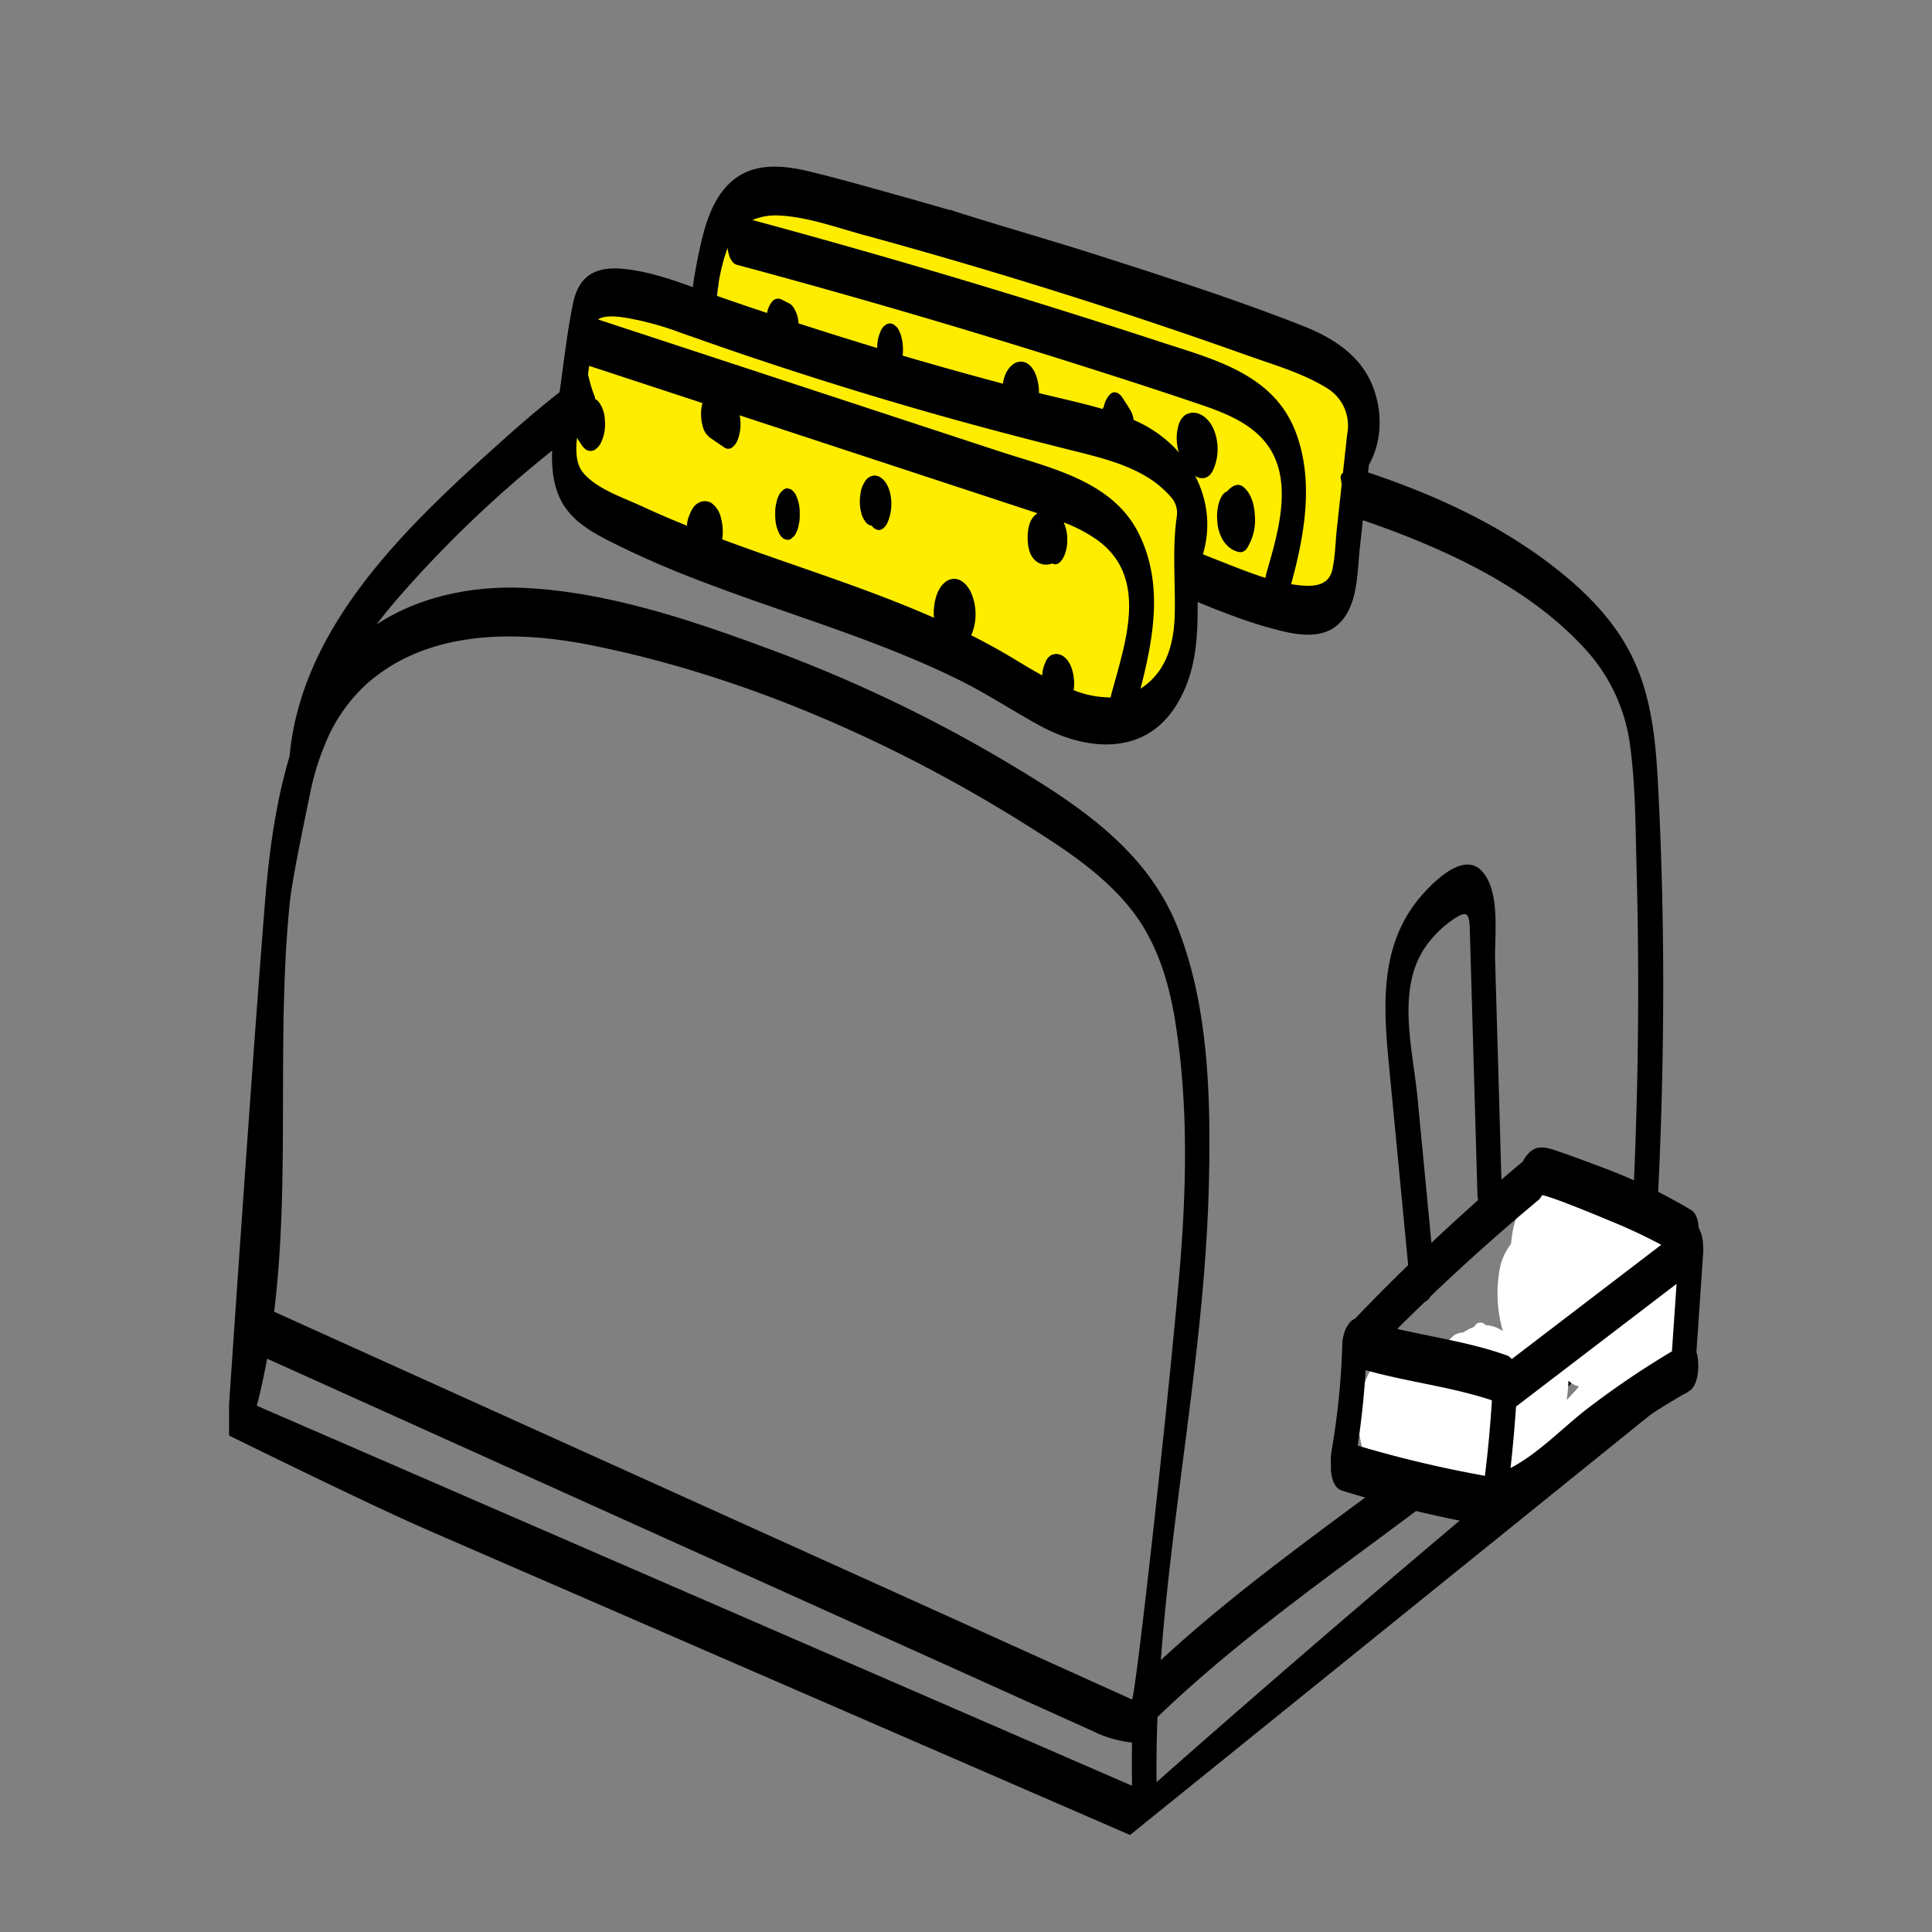 <svg xmlns="http://www.w3.org/2000/svg" viewBox="0 0 512 512"><rect x="0" y="0" width="512" height="512" fill="#808080" stroke="none"/><defs><style>.cls-1{fill:#fff;}.cls-2{fill:#ffed00;}</style></defs><g id="Layer_18" data-name="Layer 18"><path d="M299.47,486.29,113.65,405.61c-16.36-7.11-52.94-25.18-52.94-25.18v-8.25s5.94-88.32,9.35-131c1-13.07,2.68-27.44,6.67-40.72,3.21-35.11,31.83-61.73,56.92-84.18,14.58-13,30.4-25.81,49.61-31.07,20.92-5.73,42.18-.93,62.29,5.66,20.44,6.71,40.42,14,61.31,19.29,19.13,4.82,38.44,9.14,57.14,15.53,18.46,6.3,36.41,14.81,51.41,27.47,7.27,6.14,13.76,13.4,17.72,22.14,4.5,9.92,5.62,20.74,6.2,31.49,2.79,51.58,1.39,103.5-2.94,155l.31-.25c2.25-1.84,3.81,3.29,4,4.54.43,2.76,0,6.14-2.27,8m-4.72-143.8c-.29-10.76-.26-21.73-1.68-32.42a46.62,46.62,0,0,0-12.39-26.34c-12.48-13.52-29.84-22.63-46.74-29.34-34.95-13.88-72.68-19-108.13-31.43-19.35-6.79-39-14.67-59.8-15.14-19.88-.45-37.31,7.6-52.92,19.36a310.35,310.35,0,0,0-45.42,42.21c-2.36,2.68-4.68,5.47-6.88,8.34,11.45-7.59,26-10.43,39.81-9.69,22.42,1.2,45.1,9,66,16.8a381.06,381.06,0,0,1,62.65,30.2c18.1,10.86,35.93,22.73,43.94,43.14,8.25,21,8.73,45.36,8.22,67.62-1,42.39-9.59,84.18-12.74,126.36,39.66-36.67,88.76-62.5,124.14-103.86Q435.14,283.17,433.71,230.19Zm-127.21,242q60.56-53.45,122.92-104.77c0-.76,0-1.45.08-2q.6-6.62,1.1-13.23c-36.26,39.9-85.11,65.51-123.85,102.75C306.53,460.73,306.43,466.46,306.5,472.22ZM312.41,339c2-22.53,2.65-45.6-.91-68-1.66-10.5-4.79-21-11.37-29.53-6.27-8.11-14.62-14.15-23.15-19.68-36.34-23.55-78.18-42.46-120.82-50.9C136.44,167,113.5,167,97.45,181A43.55,43.55,0,0,0,86,197.58a68.12,68.12,0,0,0-3.83,12.73c-1.51,7.38-4.79,22.93-5.39,29-3.61,35.93.23,72.59-4.13,108.31L300,450.38C300.93,449.47,309.26,374.94,312.41,339Zm-22.06,120.1L70.79,360.06c-.76,4.17-1.66,8.33-2.73,12.47l180.47,78.36L300,473.24q-.09-5.73,0-11.44H300A32.17,32.17,0,0,1,290.35,459.14Z"/><g id="Layer_19" data-name="Layer 19"><g id="Layer_23" data-name="Layer 23"><path class="cls-1" d="M362.94,363.57a3.17,3.17,0,0,1,1.7-1.75c.31-.94.66-1.87,1.06-2.78,1.79-4.09,4.41-.66,5.22,2,1.08-.53,2.32,0,3.14,1.56v0c.18-.32.35-.65.54-1,1.27-2.07,3.38-2.64,4.6,0,.31.68.59,1.38.85,2.08.14-.4.28-.8.44-1.18a22.21,22.21,0,0,1,1.32-2.69,10.09,10.09,0,0,1,3.38-5.8,4.51,4.51,0,0,1,2.6-.89,11.88,11.88,0,0,1,2.85-1.47l.18-.25a1.71,1.71,0,0,1,2.87-.23,8.4,8.4,0,0,1,4.59,1.62,35.94,35.94,0,0,1-.6-17.66,16.21,16.21,0,0,1,2.77-5.5c.32-4.1,1.48-9.16,4.42-11.63a6.59,6.59,0,0,1,1.15-.77c1.45-2.48,3.77-4,6.68-2.29,2.21-2,5.22-2.72,7.87-.5l.07.06c.81-1.31,2-1.91,3.45-.36a21.78,21.78,0,0,1,3.1,4.22c.76-.09,1.6.37,2.45,1.69a36.76,36.76,0,0,1,2.17,3.87c.65-1.34,1.89-2.95,3.27-2a19.47,19.47,0,0,1,3.31,3c6.23-1.82,10.15,14.29,10.31,18.15.18,4.1-.17,8.66-2.54,12.15a7.42,7.42,0,0,1-2.93,2.65,33,33,0,0,1-4.7,9.4c-1.77,2.47-3.86-.61-4.42-2.25-4.57,5-9.13,10.08-13.73,15.08-3.56,3.86-7.26,7.65-12.46,9.09a2.56,2.56,0,0,1-.59.09,38.1,38.1,0,0,1-6.68,6.69c-1.44,1.13-2.54-.45-3.22-2.07a5,5,0,0,1-4.64.11,9,9,0,0,1-2.57-1.79,5.68,5.68,0,0,1-1.42.35,4.15,4.15,0,0,1-3.37-1.12h0c-3.8,2.84-6.91,2-9.24-.47-.85,2.31-2.32,4.35-4.11,2a30.71,30.71,0,0,1-3-4.84,3.61,3.61,0,0,1-2-1.78c-.13-.2-.23-.4-.35-.59-.68,1.39-1.54,1.72-2.38,1.4-1.44.26-2.87-1.93-3.23-3.21A27.48,27.48,0,0,1,362.94,363.57Zm55.44,4c0-.06,0-.12,0-.17a5.52,5.52,0,0,1-2.72-1.51,43.29,43.29,0,0,1-.48,5.12C416.24,369.9,417.3,368.74,418.38,367.56Z"/></g><path d="M352.9,384.42a200,200,0,0,0,2.82-28.06c0-1.33.48-4,1.66-5.39a3.36,3.36,0,0,1,1.69-1.48q6.92-7.25,14.11-14.22-2.54-26.43-5.08-52.86c-1.55-16.18-2.6-32.54,9-45.51,3.24-3.59,10.91-11.25,15.66-6,4.95,5.46,3.27,16.86,3.46,23.5q.84,29.12,1.67,58.22c1.89-1.62,3.78-3.22,5.68-4.82.09-.16.16-.33.25-.48,2.06-3.35,4.21-3.84,7.89-2.62,4,1.34,8,2.83,12,4.33a143.48,143.48,0,0,1,24.52,11.68c1.22.75,1.82,2.61,1.94,4.68a9.81,9.81,0,0,1,1.15,4.65,12.6,12.6,0,0,1,.05,1.88l-1.8,26.32c1,3.32.54,9-1.93,10.41l-.29.18a2.36,2.36,0,0,1-1,.57A220.75,220.75,0,0,0,420.45,387c-6.66,5.29-12.84,11.91-20.67,15.48a.83.83,0,0,1-.08.12c-.63,1.47-1.59,2.42-2.82,2.21a308,308,0,0,1-41.3-9.81c-2.14-.67-3-3.75-2.86-6.75A16.19,16.19,0,0,1,352.9,384.42Zm38.64-67.7q-.68-23.67-1.36-47.35-.33-11.34-.65-22.69c-.14-4.82-.64-5.75-5.08-2.56a28.8,28.8,0,0,0-6.54,6.59c-8,11.31-3.49,27.38-2.26,40.16l3.69,38.5q6.11-5.76,12.37-11.32A7.81,7.81,0,0,1,391.54,316.72Zm29.08,56.62a234.87,234.87,0,0,1,22.46-15.22l1.23-17.89-42.54,32.52q-.56,8.16-1.46,16.3C407.82,385.11,414,378.46,420.62,373.34Zm-21.18-14.1a2.52,2.52,0,0,1,1.17.94l39.63-30.29a135.32,135.32,0,0,0-12.95-6.1c-1.65-.68-15.4-6.48-18.62-7.08a3.83,3.83,0,0,1-.92,1.28Q393,330.26,379.09,343.56a3.25,3.25,0,0,1-1.51,1.47c-2.45,2.37-4.89,4.73-7.3,7.14C380,354.44,390,355.83,399.44,359.24Zm-5.92,31.86q1.23-10,1.85-20c-10.89-3.63-22.42-4.87-33.46-8q-.6,10.05-2.11,20A307.16,307.16,0,0,0,393.52,391.1Z"/></g><g id="Layer_20" data-name="Layer 20"><g id="Layer_24" data-name="Layer 24"><path class="cls-2" d="M190.47,75.55c-.73-3.65-.31-8.3,2.34-10.78a5,5,0,0,1,5.29-1,15.73,15.73,0,0,1,3-10.85,2,2,0,0,1,2.5-.65h0a3.07,3.07,0,0,1,.76.12l3.38,1.06a1.72,1.72,0,0,1,1.54-.62,2,2,0,0,1,2.09-1.13,167.36,167.36,0,0,1,16.72,4.48Q239.2,59,250,62.76q9.66,3,19.23,6.3a2.1,2.1,0,0,1,1.65,0q6.13,2.41,12.3,4.79a2.31,2.31,0,0,1,2.73-.88c2.55.86,5.09,1.76,7.61,2.68.51-1.3,1.34-2.09,2.55-1.83A93.42,93.42,0,0,1,334,91.41a5.14,5.14,0,0,1,4,1.2,6,6,0,0,1,1.75.75,6.65,6.65,0,0,1,2.69-.08,1.53,1.53,0,0,1,1.74-.3,2.08,2.08,0,0,1,2.19-.22,17,17,0,0,1,8.34,7c.31.3.61.63.91,1,4.62,5.46,6.33,13.51,3.51,20.22a10.2,10.2,0,0,1-3.64,4.66c-.08.27-.15.53-.24.79.92,5.2,1.34,11-.27,15.55a36,36,0,0,1,1.12,5.8c.8,7.59-3.39,14.67-11.45,10.66a20.47,20.47,0,0,1-2.64-1.58c-1.41,1.67-3.28,2.28-5.74.68a9.69,9.69,0,0,1-2.9-3.15,30.67,30.67,0,0,1-8.06-3.91,50.89,50.89,0,0,1-12.45-5.9c-5.25-3.47-11.81-8.23-12.85-14.86a14.84,14.84,0,0,1,.55-6.93q-.24-.65-.45-1.29l-4.66-1.47a2.25,2.25,0,0,1-1.92.17q-19.15-6.23-38-13.31-10.44-3.19-20.92-6.21a3.12,3.12,0,0,1-1.84-2.11c-1.62-.58-2.44-3.09-2.5-5.72A98.45,98.45,0,0,1,214,87.35c-2.23-.76-4.47-1.51-6.69-2.28-.2.34-.4.68-.62,1-5.08,7.25-13.91,3.91-16.16-3.72A16.2,16.2,0,0,1,190.47,75.55Z"/></g><path d="M289.94,67.32c18.5,5.93,37.14,11.9,55.22,19,7.3,2.88,14.22,7,17.82,14.23,3.4,6.87,3.66,15.68-.09,22.43l-.12.17q-1.2,11.1-2.42,22.21c-.69,6.42-.44,14.91-5.39,19.8s-12.76,2.8-18.68,1.17c-7.71-2.13-15.09-5.25-22.48-8.23L212.58,117.23c-7.59-3.07-16.81-5.39-23.62-10-6.09-4.13-6.92-11.6-6.58-18.4a137.4,137.4,0,0,1,3.47-24.73c1.42-6,3.64-12.62,8.69-16.57,5.67-4.43,13-3.73,19.59-2.18,8.3,2,16.52,4.36,24.73,6.65q6.55,1.84,13.1,3.74a2.1,2.1,0,0,1-.13-.26,1.18,1.18,0,0,0,.25.19C256.48,57.27,279.82,64.08,289.94,67.32Zm54.8,87.83c3.74.33,7.44-.06,8.35-4.21.77-3.52.81-7.35,1.2-10.92l2.7-24.75a3,3,0,0,1,.06-.4,11.62,11.62,0,0,0-4.93-11.72c-.71-.47-1.39-.87-2-1.2-6.11-3.43-13.11-5.46-19.67-7.8q-20.1-7.16-40.41-13.7-20.78-6.69-41.74-12.74-9.78-2.82-19.6-5.5c-7-1.92-14.46-4.63-21.78-5.07a16.26,16.26,0,0,0-7.53,1.16Q253.76,73,307.26,90.52c14.4,4.73,30.36,8.51,36.21,24.23,4.77,12.84,2.24,27.13-1.31,40.07Q343.45,155,344.74,155.15Zm-154-60.47c1.84,1.64,4.83,2.42,7.06,3.32q11,4.48,22.08,8.92l81,32.71c7.78,3.15,15.54,6.35,23.35,9.42,3.6,1.41,7.34,2.91,11.14,4.1a11.17,11.17,0,0,1,.33-1.58c3.21-11.09,7.71-26.07-1.44-35.59-4.86-5.06-11.9-7.34-18.38-9.53q-11.64-3.92-23.36-7.65Q244.23,83.31,195.3,70.18c-1.4-.37-2.23-2.25-2.48-4.44-2.17,5.71-2.89,12.2-3.53,18.23C188.9,87.6,187.7,92,190.69,94.68Z"/><path d="M323,133.34c.27-.9.93-2.57,1.94-3l.15,0c1.14-1.39,2.9-2.59,4.45-1.27,2.09,1.76,2.86,4.77,3,7.38a14,14,0,0,1-2.18,9,2.2,2.2,0,0,1-1.64.89c-3.78-.48-5.84-4.39-6.09-7.9A13.63,13.63,0,0,1,323,133.34Z"/><path d="M312.27,112.9a5,5,0,0,1,1.94-3c3-1.63,5.94.77,7.21,3.38a13.58,13.58,0,0,1,.71,9.55c-.5,1.59-1.22,3.57-3.08,3.87a3.52,3.52,0,0,1-2-.37,7,7,0,0,1-3.1-4.13,3.8,3.8,0,0,1-.48-.42,7.76,7.76,0,0,1-1.49-3.89A11.78,11.78,0,0,1,312.27,112.9Z"/><path d="M291.57,110.08a9.32,9.32,0,0,1,.95-2.3,7,7,0,0,1,.67-1.91c.45-.8,1.2-2,2.3-1.9s1.72,1,2.29,1.9l.85,1.34a6.79,6.79,0,0,1,.61,1l.32.51c1,1.52,1,3.74.89,5.46a10.27,10.27,0,0,1-.68,3.28,6.12,6.12,0,0,1-2.51,3.57,1.87,1.87,0,0,1-2.2-.37,3.58,3.58,0,0,1-2.26-1.06c-1-1-1.35-2.84-1.56-4.18A13,13,0,0,1,291.57,110.08Z"/><path d="M268.66,96.41a3.35,3.35,0,0,1,3.55-.12c1.92,1.22,2.68,3.7,3,5.82a13.72,13.72,0,0,1-.4,5.7,7.26,7.26,0,0,1-1.6,3,2.05,2.05,0,0,1-2.5.65,3.13,3.13,0,0,1-1.13-1.13,1.33,1.33,0,0,1-.75.16,3,3,0,0,1-2.3-1.9,10.27,10.27,0,0,1-.95-4.6C265.62,101.25,266.23,98.08,268.66,96.41Z"/><path d="M232.46,92.37v-.14A12.08,12.08,0,0,1,232.9,89l.51-1.32A3.75,3.75,0,0,1,234.84,86a2,2,0,0,1,1.06-.28,2.2,2.2,0,0,1,.93.26s.77.63.8.67l0,0a4.38,4.38,0,0,1,.69,1.09,14.31,14.31,0,0,1,.52,1.34s0,0,0,.06c.08.27.29,1.31.34,1.59v.06a16.06,16.06,0,0,1,.12,1.83,11.19,11.19,0,0,1-.13,1.83.13.13,0,0,1,0,.06c-.11.52-.21,1-.32,1.55v0a7,7,0,0,1-1.24,2.5l0,0c0,.05-.74.64-.79.67a.05.05,0,0,0,0,0s-.83.24-.89.24h-.1l-.87-.23h0l-.06,0a2.73,2.73,0,0,1-1.1-1.16,4.81,4.81,0,0,1-.84-1.82,9.06,9.06,0,0,1-.39-2.42A10.74,10.74,0,0,1,232.46,92.37Z"/><path d="M203.07,83.92l.33-1.56A6.62,6.62,0,0,1,204.56,80a2,2,0,0,1,2.51-.65l2.16,1.1c1,.52,1.64,2,2,3a8.6,8.6,0,0,1,.38,2.41,9.44,9.44,0,0,1-.06,2.6L211.18,90A6.4,6.4,0,0,1,210,92.36a2,2,0,0,1-2.5.66l-2.17-1.11a5.06,5.06,0,0,1-1.94-3,9.06,9.06,0,0,1-.39-2.42A10.2,10.2,0,0,1,203.07,83.92Z"/></g><g id="Layer_21" data-name="Layer 21"><g id="Layer_22" data-name="Layer 22"><path class="cls-2" d="M155.58,110.68a3.82,3.82,0,0,1,.86-.61,29,29,0,0,0,1.27-4.68,39.51,39.51,0,0,1-2.49-9.9c-.19-1.87.72-6.71,2.4-7.94-.24-3.72.83-7.82,4-6.91l94.92,27.05c8,2.28,16.12,4.42,24.11,6.91a2.85,2.85,0,0,1,.46.12l.58.2A169.48,169.48,0,0,1,301,122.14c5.34,2.43,11.62,4.91,13.75,10.85,1.61,4.49,1.21,12.18-3.4,14.83a20.2,20.2,0,0,1,0,4c1.35,4.84,1.9,10.42,0,15a23.31,23.31,0,0,1-3.25,10,23.38,23.38,0,0,1-2.29,4.12,17.05,17.05,0,0,1-4.6,4.54c-.51,1.72-1.44,3.06-2.84,3.32a33.83,33.83,0,0,1-23.19-4c-1.58-.89-2.39-3.89-2.35-6.75-.78-.3-1.56-.6-2.33-.92-6.81-2.81-13.33-6.29-20.07-9.27-14-6.2-28.5-11.33-43-16.16l-.13-.05a1.8,1.8,0,0,1-1.69.48l-24.95-5.36c-1.7-.36-2.73-2.4-3.13-4.76-4.29-1.43-8.58-2.89-12.83-4.42-5.57-2-10.3-5-12.08-10.93C151,121.52,151.35,114.49,155.58,110.68Zm82.59,4.79-6.11-1.74,23.43,9.58a3,3,0,0,1,1.41,1.43l2,.69c.79.22,1.56.46,2.34.72a27.43,27.43,0,0,1,13.29.15c.21-.1.44-.17.66-.25C262.88,122.38,250.5,119,238.17,115.47Zm62.41,40.39a13.11,13.11,0,0,1,1.22,4.8c.57.67,1.11,1.36,1.62,2.09.07-.46.15-.92.24-1.37a24.45,24.45,0,0,0-1.17-4.38,8.14,8.14,0,0,1-.29-1A15,15,0,0,1,300.58,155.86Z"/></g><path d="M147.87,106.87c1.32-8.79,2.21-17.79,4-26.49,1.67-8.08,6.81-10,14.52-9,8.3,1.06,16.2,4.44,24,7.17q26.28,9.15,53,16.91,15.24,4.41,30.61,8.37c8.67,2.23,17.74,3.85,26,7.27,15.47,6.38,24.59,23.18,17.51,39.23a3,3,0,0,1-.2.4c-.09,12.3,1.37,24.68-5.4,35.89-8.3,13.74-23.77,12.56-36.39,5.66-7.09-3.87-13.79-8.32-21-11.91-7.48-3.72-15.2-6.94-23-9.92-15.41-5.88-31.17-10.79-46.56-16.74a248,248,0,0,1-23-10.08c-6.46-3.27-12.32-6.75-14.54-14.08S146.74,114.35,147.87,106.87Zm154.38,75.64a17.25,17.25,0,0,0,3.43-2.86c4.34-4.62,5.53-11.07,5.65-17.19.17-8.58-.7-17,.53-25.58v0a6.22,6.22,0,0,0-1.32-4.9,27.05,27.05,0,0,0-5.65-5c-5.7-3.72-12.42-5.52-19-7.16-14.17-3.54-28.29-7.23-42.33-11.28q-21.67-6.24-43.07-13.41c-6.66-2.22-13.27-4.55-19.89-6.87a80.13,80.13,0,0,0-11.52-3.42c-2.32-.45-8.12-1.87-10.59-.18l106.2,34.9c13.79,4.53,30.41,7.86,37.29,22.23C308.27,154.83,305.72,169,302.25,182.51ZM154.49,125.2c3.47,4.31,10.69,6.68,15.56,8.94,3.95,1.84,8,3.55,12,5.18a7.61,7.61,0,0,1,.43-2.25c.57-1.49,1.27-3.26,2.87-3.93a3.41,3.41,0,0,1,3.11.11,6.49,6.49,0,0,1,2.61,4.05,13.76,13.76,0,0,1,.35,5.42l0,.22c18.64,6.95,37.86,12.74,56.08,20.77a15.63,15.63,0,0,1,.58-5.59c.62-2.1,2.27-4.72,4.77-4.72,2.06,0,3.55,1.77,4.39,3.44a14.27,14.27,0,0,1,.58,10.4,10.23,10.23,0,0,1-.44,1.11q4.5,2.27,8.88,4.8c2.95,1.72,6.34,3.86,9.94,5.84a9.66,9.66,0,0,1,.42-2.39l.51-1.31a3.8,3.8,0,0,1,1.44-1.68,3.61,3.61,0,0,1,1.53-.3,3.88,3.88,0,0,1,1.54.5c1.84,1.22,2.59,3.45,2.89,5.54a12.49,12.49,0,0,1,0,3.56,26.61,26.61,0,0,0,9.81,1.92c.07-.4.15-.77.24-1.09,3.57-13.28,9.89-30.49-3.55-40.46a39.17,39.17,0,0,0-9.14-4.83,10.48,10.48,0,0,1,.94,4.58,10.1,10.1,0,0,1-.95,4.59c-.46.81-1.2,2-2.3,1.91a2.19,2.19,0,0,1-.74-.21,4.25,4.25,0,0,1-4.89-1.22c-1.31-1.38-1.61-3.82-1.61-5.61s.3-4.23,1.61-5.62a5.49,5.49,0,0,1,1-.85l-1.54-.51-23.63-7.77L196,110.06a11.67,11.67,0,0,1-.44,6.33,4.7,4.7,0,0,1-1.3,2,1.78,1.78,0,0,1-2.12.33L188.18,116a5.31,5.31,0,0,1-1.94-3,12,12,0,0,1-.33-5c.07-.38.14-.78.23-1.19l-30-9.85-1,7a1.82,1.82,0,0,1,1,.75l.48.72h0a2.86,2.86,0,0,1,2.05,1.08,8.48,8.48,0,0,1,1.63,5,11.14,11.14,0,0,1-1,5.72,4.55,4.55,0,0,1-1.72,2,2.29,2.29,0,0,1-2.17,0,2.71,2.71,0,0,1-.72-.62,1.92,1.92,0,0,1-.34-.36l-1.43-2.17C152.51,119.58,152.68,123,154.49,125.2Z"/><path d="M228,131.09a7.65,7.65,0,0,1,1.49-3.88,3,3,0,0,1,2.31-1.18,2.94,2.94,0,0,1,1.64.56,4.92,4.92,0,0,1,1,.92,7.6,7.6,0,0,1,1.31,2.64,12.48,12.48,0,0,1-.58,8.41c-.38.84-1.26,1.91-2.29,1.91a2.47,2.47,0,0,1-1.86-1.18,1.8,1.8,0,0,1-.77-.2,2.76,2.76,0,0,1-1.11-1.16,5.09,5.09,0,0,1-.84-1.83A11.94,11.94,0,0,1,228,131.09Z"/><path d="M205.72,133.42a6.87,6.87,0,0,1,.67-2.1,2.9,2.9,0,0,1,1.05-1.34,1.62,1.62,0,0,1,1.25-.56l.86.23a3.89,3.89,0,0,1,1.44,1.67l.5,1.32a11.75,11.75,0,0,1,.45,3.28v.65a9.17,9.17,0,0,1-.28,2.51,7,7,0,0,1-.67,2.09,2.92,2.92,0,0,1-1.05,1.34,1.58,1.58,0,0,1-1.25.56l-.87-.23a3.75,3.75,0,0,1-1.43-1.67l-.51-1.31a11.81,11.81,0,0,1-.44-3.29v-.65A8.73,8.73,0,0,1,205.72,133.42Z"/></g></g></svg>